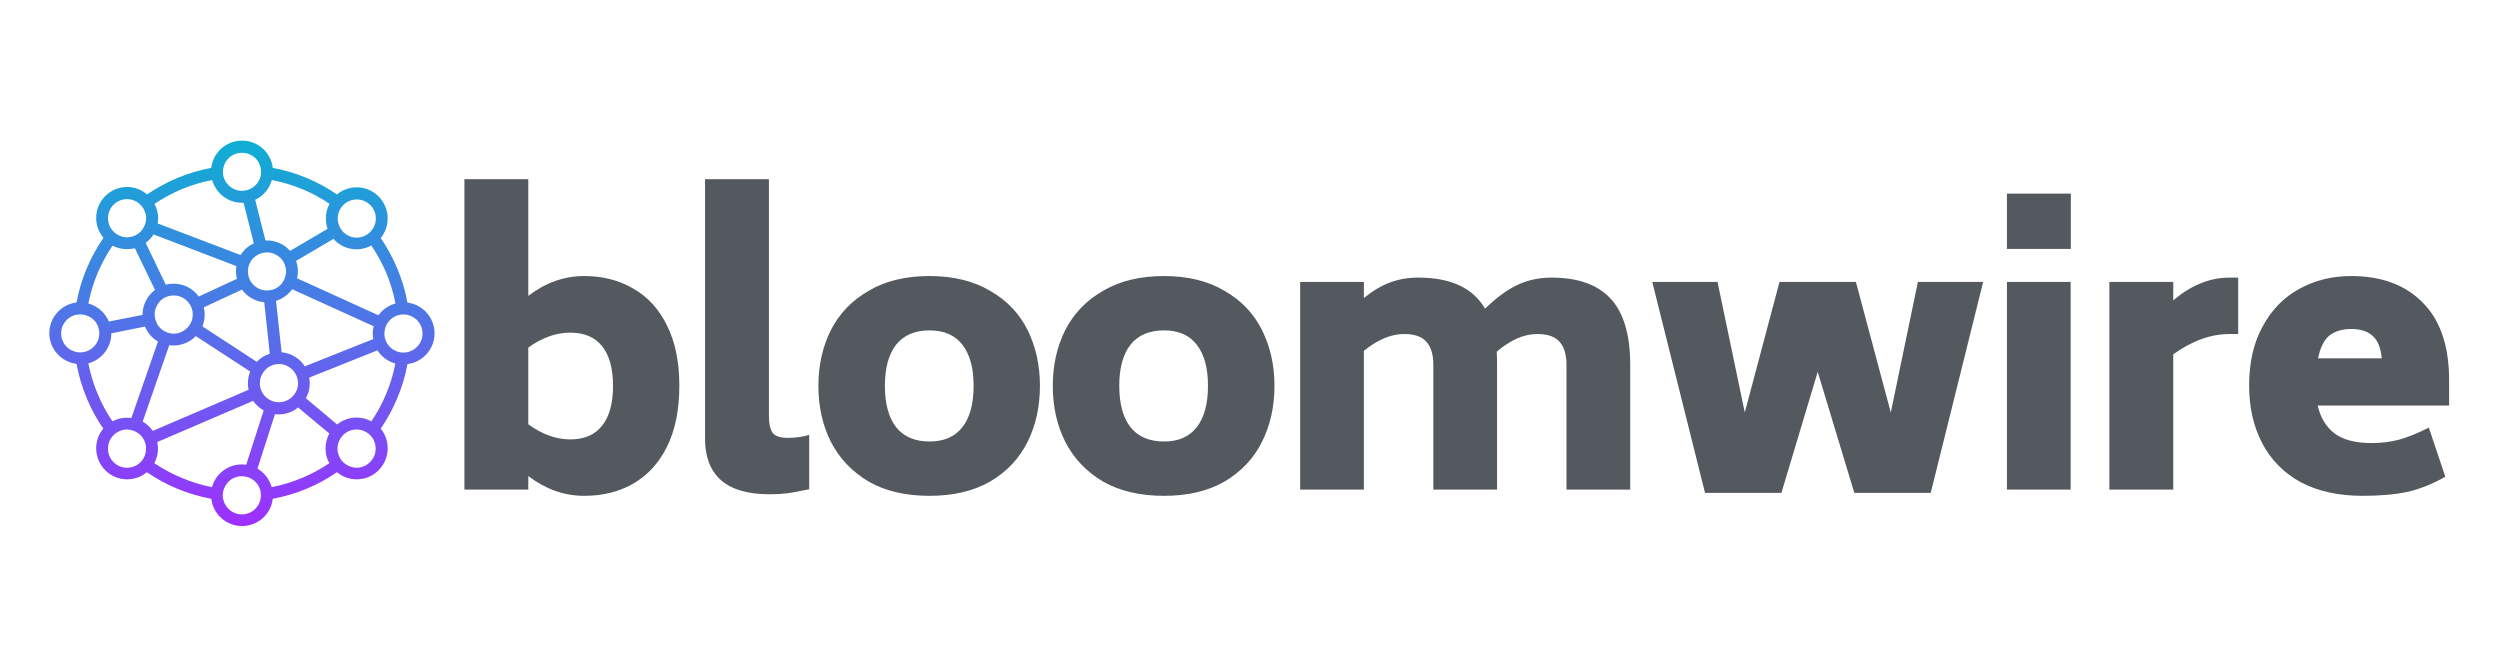 <?xml version="1.0" encoding="UTF-8"?>
<svg xmlns="http://www.w3.org/2000/svg" version="1.2" viewBox="0 0 1440 384" width="1440" height="384">
  <title>Bloomwire_logo-ai</title>
  <defs>
    <linearGradient id="g1" x2="1" gradientUnits="userSpaceOnUse" gradientTransform="matrix(0,222.053,-221.907,0,28.292,80.974)">
      <stop offset="0" stop-color="#0dafd3"></stop>
      <stop offset="1" stop-color="#9e2fff"></stop>
    </linearGradient>
  </defs>
  <style>
		.s0 { fill: url(#g1) } 
		.s1 { fill: #54595f } 
	</style>
  <g id="Layer 1">
    <path id="Logo" fill-rule="evenodd" class="s0" d="m250.3 192c0 9.1-6.8 16.6-15.6 17.7-2.5 13.6-7.9 26.2-15.4 37.2 2.5 3.1 4 7 4 11.3 0 9.9-8 17.9-17.8 17.9-4.3 0-8.3-1.5-11.4-4.1-10.9 7.5-23.5 12.8-37 15.3-1 8.9-8.6 15.7-17.7 15.7-9.1 0-16.7-6.9-17.7-15.7-13.6-2.5-26.1-7.8-37.1-15.3-3.1 2.5-7 4.1-11.4 4.1-9.8 0-17.8-8-17.8-17.9 0-4.3 1.5-8.3 4.1-11.3-7.6-11-12.9-23.7-15.4-37.3-8.8-1.1-15.7-8.6-15.7-17.7 0-9.1 6.9-16.6 15.7-17.7 2.5-13.6 7.9-26.2 15.5-37.2-2.6-3.1-4.2-7.1-4.2-11.4 0-9.9 8-17.9 17.8-17.9 4.4 0 8.4 1.6 11.5 4.3 11-7.5 23.5-12.8 37-15.3 1-8.9 8.6-15.7 17.7-15.7 9.1 0 16.7 6.8 17.7 15.7 13.5 2.5 26.1 7.8 37 15.3 3.1-2.6 7.1-4.1 11.4-4.1 9.8 0 17.8 8 17.8 17.9 0 4.3-1.5 8.2-4 11.3 7.5 11 12.9 23.6 15.4 37.2 8.8 1.1 15.6 8.6 15.6 17.7zm-27.9-35.1c-2.4-5.4-5.2-10.6-8.5-15.5-2.5 1.4-5.4 2.2-8.5 2.2-5.3 0-10.1-2.3-13.3-6l-21.6 12.7c0.7 1.8 1.1 3.8 1.1 5.9q0 2.1-0.5 4.1l46.9 21.3c2.3-3.3 5.8-5.7 9.8-6.8q-1.8-9.2-5.4-17.9zm-7.7 35.1q0-2.1 0.5-4.1l-46.9-21.3c-2.3 3.1-5.5 5.5-9.3 6.7l3.2 29.6c5.6 0.5 10.5 3.6 13.4 8.1l39.4-15.7q-0.3-1.6-0.3-3.3zm-43.1 28c-0.1-2.4-1.1-4.6-2.5-6.4-1.6-1.8-3.7-3.1-6.1-3.7q-1.1-0.2-2.3-0.2c-1.7 0-3.2 0.3-4.6 1q-1.2 0.5-2.3 1.4c-1.8 1.5-3.1 3.5-3.8 5.8q-0.3 1.3-0.3 2.8 0 0.5 0 1c0.2 2.4 1.2 4.6 2.7 6.3q0.8 0.9 1.8 1.6c1.8 1.3 4 2.1 6.5 2.1 2.1 0 4.1-0.6 5.8-1.7 1.9-1.2 3.5-3 4.4-5.2 0.5-1.3 0.8-2.7 0.8-4.1 0-0.2-0.1-0.5-0.1-0.7zm-89.4 22.8c2.3 1.4 4.3 3.2 5.8 5.4l55.2-23.7q-0.4-1.8-0.4-3.8c0-2.4 0.5-4.6 1.3-6.7l-31.3-20.4c-3.2 3.3-7.8 5.4-12.8 5.4q-1.2 0-2.5-0.2l-15.3 44zm8.3-56.2c0.7 1.3 1.7 2.4 2.9 3.3 1.8 1.4 4 2.2 6.5 2.3q0.1 0 0.1 0c2.6 0 5-0.9 6.9-2.5 1.8-1.4 3.1-3.4 3.8-5.7q0.3-1.4 0.3-2.8 0-0.7 0-1.3c-0.3-2.4-1.4-4.6-2.9-6.2-2-2.2-4.9-3.5-8.1-3.5q-0.7 0-1.4 0.1c-2.4 0.3-4.5 1.3-6.2 2.9-1.7 1.8-2.9 4.1-3.3 6.6q0 0.7 0 1.3c0 2 0.5 3.8 1.4 5.4zm-2.1-51.5c-1.2 1.9-2.7 3.5-4.5 4.8l11.6 24.1q2.2-0.6 4.5-0.6c6 0 11.2 2.9 14.5 7.4l22-10.2q-0.6-2.1-0.6-4.3 0-1.6 0.3-3l-47.8-18.3zm56.8 14.3c-1.4 1.8-2.3 4-2.4 6.4q0 0.3 0 0.5 0 0.7 0.1 1.3c0.2 2.4 1.3 4.6 2.8 6.2 1.6 1.7 3.5 2.8 5.8 3.3q1.1 0.2 2.3 0.2c1.6 0 3.1-0.3 4.5-0.9 1.3-0.6 2.6-1.5 3.6-2.6 1.5-1.7 2.5-3.9 2.8-6.3q0.1-0.5 0.1-1.1 0-1.3-0.3-2.4c-0.5-2.3-1.7-4.4-3.5-5.9-1.7-1.5-4-2.5-6.4-2.7q-0.4 0-0.8 0c-2.2 0-4.2 0.6-5.9 1.7q-1.5 0.9-2.7 2.3zm-27.8 27.6q0 0 0 0zm0 0q0.5 2.1 0.5 4.3c0 2.3-0.5 4.6-1.3 6.7l31.3 20.4c2-2.1 4.6-3.8 7.5-4.6l-3.2-29.7c-5.2-0.5-9.9-3.2-12.8-7.3zm88.1-62.1c-2 0-3.9 0.5-5.6 1.5-2 1.2-3.6 3-4.5 5.2-0.6 1.3-0.9 2.7-0.9 4.3q0 1.2 0.3 2.3c0.5 2.4 1.7 4.4 3.4 5.9 2 1.7 4.5 2.8 7.3 2.8 1.5 0 3-0.4 4.3-0.9 2.2-1 4-2.6 5.2-4.6 0.9-1.6 1.5-3.5 1.5-5.5 0-6.1-4.9-11-11-11zm-15.7 2.5q-7.2-4.9-15.3-8.3c-5.8-2.4-11.7-4.2-17.9-5.4-1.4 5-4.9 9.2-9.6 11.4l5.9 23.4q0.4 0 0.9 0c5.3 0 10.1 2.3 13.3 6l21.6-12.7c-0.7-1.8-1-3.8-1-5.9 0-3.1 0.7-5.9 2.1-8.5zm-50.4-29.4c-5 0-9.2 3.2-10.5 7.8q-0.5 1.5-0.5 3.1c0 1.3 0.2 2.6 0.6 3.7 1.5 4 5.2 7 9.6 7.3q0.4 0 0.8 0c2.1 0 4.2-0.6 5.9-1.7 2-1.3 3.6-3.2 4.5-5.6q0.6-1.7 0.6-3.7 0-1.6-0.5-3.1c-1.3-4.6-5.5-7.8-10.5-7.8zm-35.1 21.1q-8 3.5-15.3 8.3c1.3 2.5 2.1 5.3 2.1 8.3q0 1.5-0.3 3l47.8 18.2c1.8-2.9 4.4-5.3 7.6-6.7l-5.9-23.4q-0.4 0-0.9 0c-8.2 0-15.1-5.6-17.2-13.1q-9.2 1.8-17.8 5.4zm-42.1 16.6c0 2.1 0.6 4 1.6 5.7 1.2 2 3.1 3.6 5.2 4.4 1.3 0.6 2.7 0.9 4.2 0.9q0.7 0 1.4-0.1c2.4-0.3 4.5-1.4 6.2-3q0.5-0.5 0.9-1c1.4-1.8 2.3-4 2.5-6.4q0-0.3 0-0.5c0-1.5-0.3-2.9-0.9-4.1-0.8-2.2-2.4-4-4.4-5.3-1.6-1-3.6-1.6-5.7-1.6-6.1 0-11 4.9-11 11zm-5.9 31.4q-3.6 8.6-5.4 17.7c5.4 1.5 9.7 5.4 11.8 10.4l19.4-3.8v-0.1c0-5.9 2.8-11 7.2-14.3l-11.6-24q-2.2 0.5-4.6 0.5c-3 0-5.8-0.7-8.3-2-3.3 4.9-6.1 10.1-8.5 15.6zm-13.3 45.4q1.5 0.5 3.2 0.5 1.9 0 3.6-0.6c3.9-1.4 6.8-4.8 7.3-9q0.1-0.7 0.1-1.4c0-1.9-0.5-3.8-1.4-5.4-1.3-2.3-3.4-4-5.9-4.9q-1.8-0.6-3.7-0.6-1.7 0-3.2 0.4c-4.5 1.4-7.8 5.6-7.8 10.5 0 5 3.3 9.2 7.8 10.5zm13.4 24.7q3.4 8.2 8.4 15.5c2.5-1.4 5.3-2.1 8.4-2.1q1.3 0 2.5 0.1l15.3-44c-3.4-1.9-6-5-7.5-8.6l-19.4 3.9v0.1c0 8.2-5.6 15.1-13.2 17.2 1.2 6.1 3 12.1 5.5 17.9zm16.7 42.2c2.1 0 4-0.5 5.7-1.5 2-1.2 3.6-3 4.5-5.2 0.5-1.3 0.8-2.8 0.8-4.3q0-0.5 0-1c-0.2-2.4-1.2-4.5-2.7-6.3q-0.7-0.8-1.6-1.4c-1.8-1.4-4-2.2-6.5-2.3q-0.1 0-0.2 0c-1.5 0-2.9 0.3-4.2 0.9-2.2 0.9-4 2.5-5.2 4.5-1 1.6-1.5 3.5-1.5 5.6 0 6.1 4.9 11 10.9 11zm15.8-2.6q7.3 4.9 15.4 8.3c5.8 2.5 11.7 4.3 17.8 5.5 2.1-7.6 9-13.1 17.2-13.1q1.3 0 2.5 0.2l10.1-31.3c-2.4-1.3-4.5-3.2-6.1-5.5l-55.2 23.7q0.4 1.8 0.4 3.8c0 3-0.8 5.9-2.1 8.4zm50.4 29.5c5 0 9.2-3.3 10.5-7.8q0.5-1.6 0.5-3.2c0-1.3-0.2-2.6-0.6-3.7-0.7-2-2-3.7-3.6-5-1.8-1.4-4.1-2.2-6.5-2.3q-0.1 0-0.3 0c-4.8 0-8.8 3-10.3 7.3q-0.7 1.7-0.7 3.7 0 1.7 0.5 3.2c1.4 4.5 5.6 7.8 10.5 7.8zm35.1-21.2q8-3.4 15.3-8.3c-1.4-2.5-2.2-5.3-2.2-8.4 0-3.2 0.8-6.1 2.2-8.7l-18-15c-3 2.5-6.9 4-11.2 4q-1.1 0-2.1-0.2l-10.1 31.4c3.9 2.3 6.9 6.1 8.2 10.7q9.2-1.8 17.9-5.5zm42-16.7c0-2.1-0.6-3.9-1.5-5.6-1.2-2-3-3.6-5.2-4.5-1.3-0.6-2.8-0.9-4.3-0.9-2.1 0-4.1 0.6-5.8 1.6-2 1.3-3.5 3.1-4.4 5.3q-0.8 1.9-0.8 4.1c0 1.5 0.3 3 0.9 4.3 0.9 2.2 2.5 4 4.5 5.1 1.6 1 3.6 1.6 5.6 1.6 6 0 11-5 11-11zm5.9-31.2q3.7-8.7 5.4-17.8c-4.3-1.2-7.9-3.9-10.3-7.6l-39.3 15.7q0.3 1.6 0.3 3.3c0 3.2-0.8 6.1-2.2 8.6l18 15.1c3-2.5 6.9-4 11.2-4 3.1 0 6 0.8 8.5 2.2 3.3-4.9 6.1-10 8.4-15.5zm13.3-24.6c4.5-1.4 7.8-5.6 7.8-10.5 0-4.9-3.3-9.1-7.8-10.5q-1.5-0.5-3.2-0.5-1.9 0-3.6 0.6c-1.8 0.6-3.3 1.7-4.5 3-1.5 1.6-2.6 3.8-2.8 6.2q-0.1 0.6-0.1 1.2c0 0.2 0 0.5 0 0.7 0.2 2.4 1.1 4.6 2.6 6.4 1.2 1.5 2.9 2.6 4.8 3.3q1.7 0.6 3.6 0.6 1.7 0 3.2-0.5z"></path>
    <path id="bloomwire " class="s1" aria-label="bloomwire" d="m336.4 159q16.1 0 28.3 7.2 12.5 7 19.5 21.3 7.1 14.2 7.1 34.7 0 20.7-7.1 35.1-7 14.1-19.5 21.3-12.2 7-28.3 7-17.1 0-32.1-11.4v7.8h-36.8v-178.8h36.8v67.2q15-11.4 32.1-11.4zm-8 94.1q12.2 0 18.4-7.9 6.3-7.8 6.3-23 0-15-6.3-22.8-6.2-7.8-18.4-7.8-12.1 0-24.1 8.6v44.2q12 8.7 24.1 8.7zm114.9 31.6q-18.8 0-28.1-8.2-9.1-8.2-9.1-23.7v-149.6h36.8v136.3q0 7 2.3 10 2.3 2.7 8.5 2.7 6.9 0 12.4-1.7v31.3q-7.1 1.5-12.2 2.3-4.9 0.6-10.6 0.6zm92.1 0.9q-20.7 0-35-8.2-14.4-8.5-21.8-22.9-7.2-14.3-7.2-32.3 0-17.7 7.2-32.1 7.4-14.4 21.8-22.6 14.3-8.5 35-8.5 20.5 0 34.9 8.5 14.4 8.2 21.6 22.6 7.1 14.4 7.1 32.1 0 18-7.1 32.3-7.2 14.4-21.6 22.9-14.4 8.2-34.9 8.2zm0-31.3q12.5 0 18.9-8.2 6.5-8.3 6.5-23.9 0-15.4-6.5-23.7-6.4-8.2-18.9-8.2-12.6 0-19.2 8.2-6.5 8.3-6.5 23.7 0 15.6 6.5 23.9 6.6 8.2 19.2 8.2zm135.1 31.3q-20.7 0-35.1-8.2-14.4-8.5-21.8-22.9-7.2-14.3-7.2-32.3 0-17.7 7.2-32.1 7.4-14.4 21.8-22.6 14.4-8.5 35.1-8.5 20.5 0 34.8 8.5 14.4 8.2 21.6 22.6 7.2 14.4 7.2 32.1 0 18-7.2 32.3-7.2 14.4-21.6 22.9-14.3 8.2-34.8 8.2zm0-31.3q12.4 0 18.8-8.2 6.5-8.3 6.5-23.9 0-15.4-6.5-23.7-6.4-8.2-18.8-8.2-12.7 0-19.3 8.2-6.5 8.3-6.5 23.7 0 15.6 6.5 23.9 6.6 8.2 19.3 8.2zm223.1-94.4q22.8 0 34 12 11.4 12.1 11.4 38.3v71.8h-36.7v-71.8q0-8.7-3.8-13.1-3.8-4.7-13.1-4.7-11.4 0-23.3 10.2 0.2 2.3 0.2 7.6v71.8h-36.7v-71.8q0-8.7-3.8-13.1-3.8-4.7-13.1-4.7-11.2 0-23.1 9.7v79.9h-36.7v-119.6h36.7v9.3q7.4-6.1 14.8-8.9 7.6-2.9 16.5-2.9 28.1 0 38.5 17.9 9.5-9.3 18.3-13.5 9.1-4.4 19.9-4.4zm211.1 2.5h37.6l-30.2 121.5h-44l-21.1-69.7-20.9 69.7h-44l-30.4-121.5h37.6l15.7 75.2 20-75.2h44l20.1 75.2zm51.3-19v-31.9h36.8v31.9zm0 138.6v-119.6h36.7v119.6zm128.3-122.1h4.9v32.5h-4.9q-16.3 0-32.5 11.7v77.9h-36.8v-119.6h36.8v10.6q7.8-6.6 15.6-9.7 8-3.4 16.9-3.4zm50.7 73.7q2.3 10.2 9.5 15.9 7.4 5.7 21.6 5.7 8.2 0 15.6-1.9 7.6-2.1 17.3-7l9.5 28.3q-10.9 6.2-21.7 8.7-10.8 2.3-25.8 2.3-20.9 0-35.7-7.8-14.6-8-22.2-22.4-7.6-14.4-7.6-33.4 0-19.8 7.8-34 7.8-14.4 21.1-21.6 13.4-7.4 29.8-7.4 26.5 0 41.5 15.5 15 15.2 15 44.6v14.5zm19.2-44.1q-7.6 0-12.5 3.8-4.6 3.8-6.5 13.1h36.7q-0.8-8.9-5.2-12.9-4.3-4-12.5-4z"></path>
  </g>
</svg>
